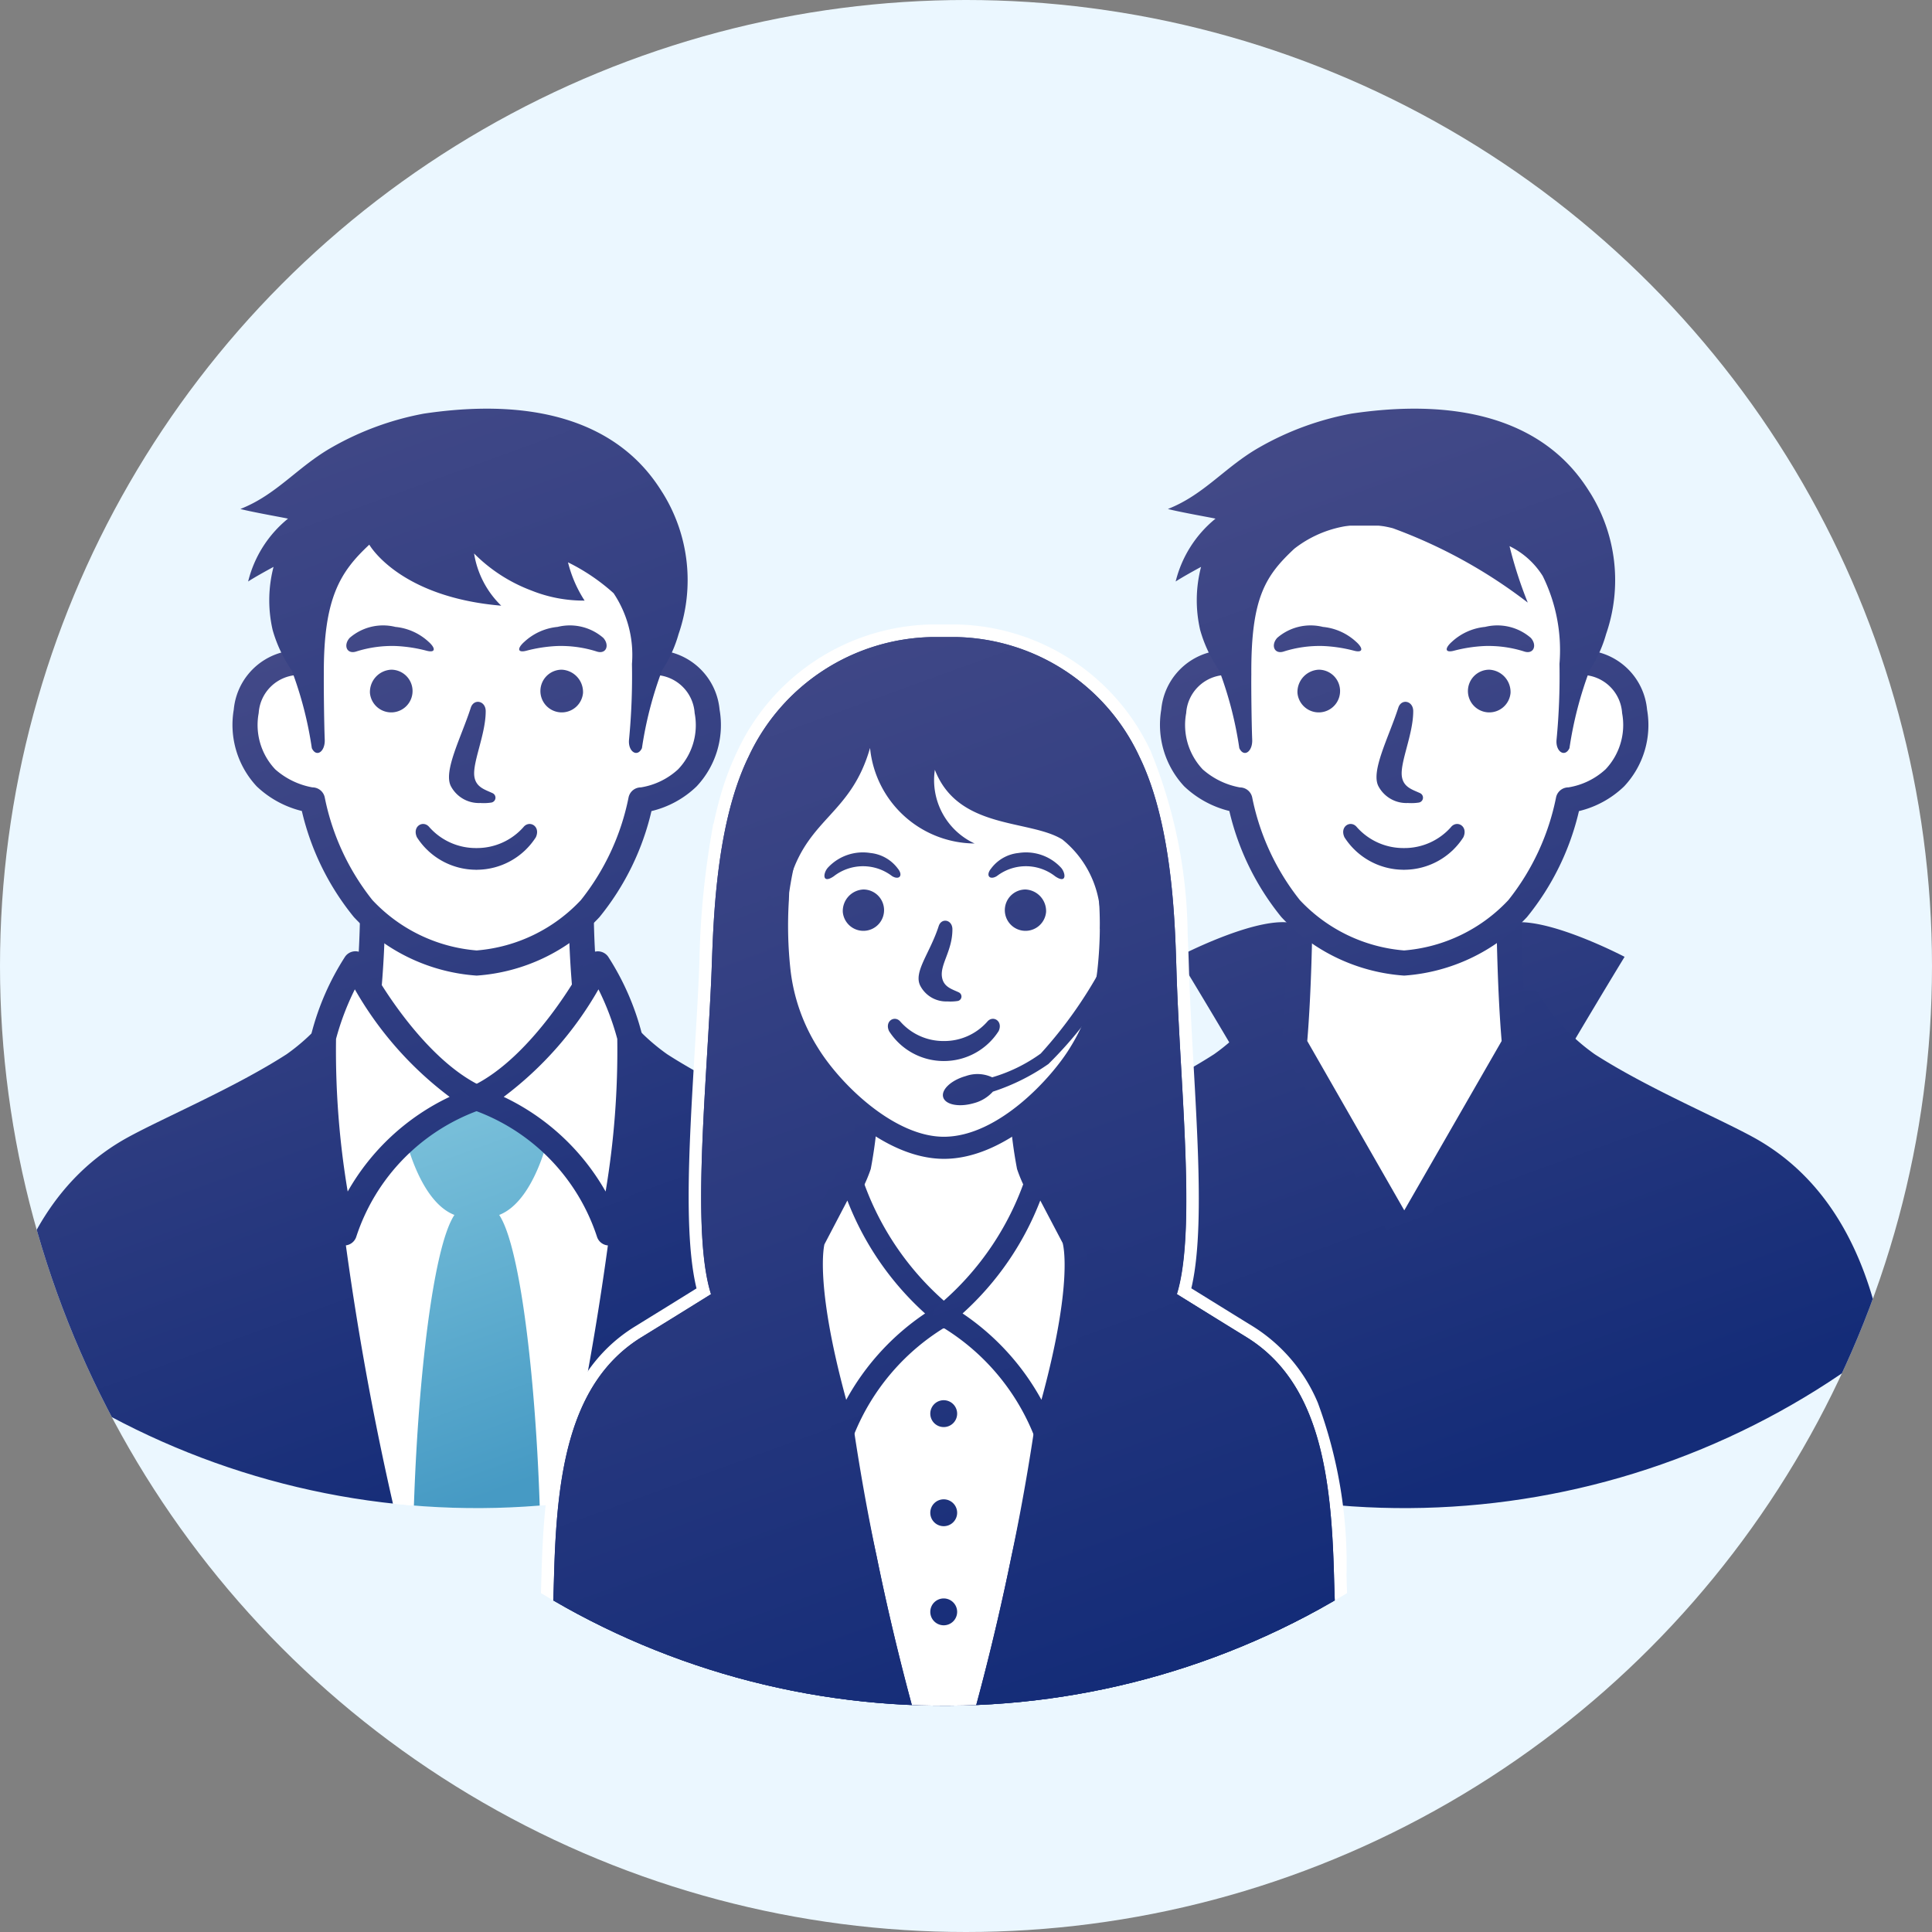 <svg xmlns="http://www.w3.org/2000/svg" xmlns:xlink="http://www.w3.org/1999/xlink" width="60" height="60" viewBox="0 0 60 60"><rect x="0" y="0" width="60" height="60" fill="#808080" stroke="none"/><defs><style>.a{fill:none;}.b{fill:#ebf7ff;}.c{clip-path:url(#a);}.d{clip-path:url(#b);}.e{fill:#fff;}.f{fill:url(#c);}.g{fill:url(#d);}.h{fill:url(#e);}.i{fill:url(#f);}.j{fill:url(#g);}.k{fill:url(#h);}.l{fill:url(#i);}.m{fill:url(#j);}.n{fill:url(#k);}.o{fill:url(#l);}.p{fill:url(#m);}.q{fill:url(#n);}.r{fill:url(#o);}.s{clip-path:url(#p);}.t{fill:url(#q);}.u{fill:url(#r);}.v{fill:url(#s);}.w{fill:url(#t);}.x{fill:url(#u);}.y{fill:url(#v);}.z{fill:url(#w);}.aa{fill:url(#x);}.ab{fill:url(#y);}.ac{fill:url(#z);}.ad{fill:url(#aa);}.ae{fill:url(#ab);}.af{clip-path:url(#ac);}.ag{stroke:#fff;stroke-miterlimit:10;stroke-width:0.78px;fill:url(#ad);}.ah{fill:url(#ae);}.ai{fill:url(#ag);}.aj{fill:url(#ah);}.ak{fill:url(#ai);}.al{fill:url(#aj);}.am{fill:url(#ak);}.an{fill:url(#al);}.ao{fill:url(#am);}.ap{fill:url(#an);}.aq{fill:url(#ao);}.ar{fill:url(#ap);}.as{fill:url(#aq);}.at{fill:url(#ar);}.au{fill:url(#as);}.av{fill:url(#at);}.aw{fill:url(#au);}.ax{fill:url(#av);}.ay{fill:url(#aw);}</style><clipPath id="a"><circle class="a" cx="30" cy="30" r="30"/></clipPath><clipPath id="b"><path class="a" d="M38.964,22.68A24.155,24.155,0,1,1,14.81-1.474,24.155,24.155,0,0,1,38.964,22.68Z"/></clipPath><linearGradient id="c" x1="20.569" y1="45.492" x2="9.39" y2="14.776" gradientUnits="userSpaceOnUse"><stop offset="0" stop-color="#142c78"/><stop offset="1" stop-color="#4a4e8a"/></linearGradient><linearGradient id="d" x1="15.767" y1="46.239" x2="11.985" y2="35.848" gradientUnits="userSpaceOnUse"><stop offset="0" stop-color="#469ac4"/><stop offset="0.519" stop-color="#5fadcf"/><stop offset="1" stop-color="#77bed9"/></linearGradient><linearGradient id="e" x1="11.002" y1="48.935" x2="-0.167" y2="18.247" xlink:href="#c"/><linearGradient id="f" x1="22.881" y1="44.688" x2="11.701" y2="13.971" xlink:href="#c"/><linearGradient id="g" x1="24.258" y1="44.315" x2="9.973" y2="5.069" xlink:href="#c"/><linearGradient id="h" x1="16.621" y1="46.831" x2="5.489" y2="16.246" xlink:href="#c"/><linearGradient id="i" x1="21.562" y1="45.134" x2="10.421" y2="14.523" xlink:href="#c"/><linearGradient id="j" x1="25.534" y1="43.743" x2="14.366" y2="13.059" xlink:href="#c"/><linearGradient id="k" x1="22.404" y1="44.82" x2="11.251" y2="14.176" xlink:href="#c"/><linearGradient id="l" x1="26.139" y1="43.875" x2="14.828" y2="12.796" xlink:href="#c"/><linearGradient id="m" x1="20.84" y1="45.396" x2="9.672" y2="14.712" xlink:href="#c"/><linearGradient id="n" x1="21.391" y1="45.608" x2="10.065" y2="14.49" xlink:href="#c"/><linearGradient id="o" x1="21.859" y1="45.252" x2="10.578" y2="14.256" xlink:href="#c"/><clipPath id="p"><path class="a" d="M67.767,22.68A24.155,24.155,0,1,1,43.612-1.474,24.155,24.155,0,0,1,67.767,22.68Z"/></clipPath><linearGradient id="q" x1="45.046" y1="46.156" x2="33.65" y2="14.847" xlink:href="#c"/><linearGradient id="r" x1="49.953" y1="44.089" x2="39.33" y2="14.902" xlink:href="#c"/><linearGradient id="s" x1="40.867" y1="47.693" x2="29.476" y2="16.395" xlink:href="#c"/><linearGradient id="t" x1="48.935" y1="44.868" x2="37.605" y2="13.737" xlink:href="#c"/><linearGradient id="u" x1="51.607" y1="44.471" x2="40.169" y2="13.044" xlink:href="#c"/><linearGradient id="v" x1="53.397" y1="45.235" x2="39.824" y2="7.942" xlink:href="#c"/><linearGradient id="w" x1="54.31" y1="43.664" x2="43.034" y2="12.684" xlink:href="#c"/><linearGradient id="x" x1="51.019" y1="44.297" x2="39.854" y2="13.623" xlink:href="#c"/><linearGradient id="y" x1="56.151" y1="47.192" x2="43.139" y2="11.441" xlink:href="#c"/><linearGradient id="z" x1="49.438" y1="44.828" x2="38.162" y2="13.849" xlink:href="#c"/><linearGradient id="aa" x1="51.468" y1="49.104" x2="38.206" y2="12.666" xlink:href="#c"/><linearGradient id="ab" x1="51.222" y1="46.784" x2="38.603" y2="12.115" xlink:href="#c"/><clipPath id="ac"><path class="a" d="M53.472,28.816A24.155,24.155,0,1,1,29.317,4.662,24.155,24.155,0,0,1,53.472,28.816Z"/></clipPath><linearGradient id="ad" x1="24.531" y1="49.721" x2="1.522" y2="-13.496" xlink:href="#c"/><linearGradient id="ae" x1="26.565" y1="55.311" x2="12.253" y2="15.988" xlink:href="#c"/><linearGradient id="ag" x1="36.106" y1="52.052" x2="21.706" y2="12.49" xlink:href="#c"/><linearGradient id="ah" x1="26.53" y1="55.278" x2="12.14" y2="15.742" xlink:href="#c"/><linearGradient id="ai" x1="35.202" y1="52.172" x2="20.828" y2="12.68" xlink:href="#c"/><linearGradient id="aj" x1="31.612" y1="53.241" x2="17.384" y2="14.149" xlink:href="#c"/><linearGradient id="ak" x1="35.786" y1="51.942" x2="21.539" y2="12.799" xlink:href="#c"/><linearGradient id="al" x1="37.543" y1="51.341" x2="23.221" y2="11.992" xlink:href="#c"/><linearGradient id="am" x1="38.422" y1="50.007" x2="24.841" y2="12.693" xlink:href="#c"/><linearGradient id="an" x1="38.508" y1="51.539" x2="23.955" y2="11.557" xlink:href="#c"/><linearGradient id="ao" x1="32.645" y1="53.071" x2="18.271" y2="13.579" xlink:href="#c"/><linearGradient id="ap" x1="31.646" y1="53.403" x2="17.271" y2="13.91" xlink:href="#c"/><linearGradient id="aq" x1="30.646" y1="53.734" x2="16.272" y2="14.242" xlink:href="#c"/><linearGradient id="ar" x1="37.019" y1="51.527" x2="22.707" y2="12.205" xlink:href="#c"/><linearGradient id="as" x1="35.464" y1="52.092" x2="21.112" y2="12.659" xlink:href="#c"/><linearGradient id="at" x1="36.128" y1="52.849" x2="21.279" y2="12.052" xlink:href="#c"/><linearGradient id="au" x1="39.959" y1="50.611" x2="25.607" y2="11.178" xlink:href="#c"/><linearGradient id="av" x1="40.657" y1="51.287" x2="25.814" y2="10.505" xlink:href="#c"/><linearGradient id="aw" x1="36.755" y1="52.324" x2="21.968" y2="11.697" xlink:href="#c"/></defs><title>icon_service_ttl01</title><circle class="b" cx="30" cy="30" r="30"/><g class="c"><g class="d"><rect class="e" x="11.278" y="28.217" width="6.828" height="6.492"/><path class="f" d="M11.808,31.132l2.996,3.579L17.812,31.131a30.244,30.244,0,0,1-.153-3.143H11.96A30.326,30.326,0,0,1,11.808,31.132Zm2.995,4.578h-0a.392.392,0,0,1-.299-.14l-3.412-4.076a.391.391,0,0,1-.082-.334,28.975,28.975,0,0,0,.171-3.562.391.391,0,0,1,.391-.391h6.476a.391.391,0,0,1,.391.391,28.861,28.861,0,0,0,.172,3.562.391.391,0,0,1-.083.335l-3.425,4.076A.391.391,0,0,1,14.803,35.709Z"/><path class="e" d="M14.81,56.306s1.54-5.057,2.625-9.684a91.997,91.997,0,0,0,1.899-11.912H10.286a92.066,92.066,0,0,0,1.899,11.912c1.085,4.626,2.625,9.684,2.625,9.684"/><path class="g" d="M14.753,57.976a44.248,44.248,0,0,1-1.604-4.425c-.731-3.167-.177-14.104.963-15.82-1.14-.443-1.573-2.611-1.573-2.611l2.263-1.22h.011l2.263,1.22s-.432,2.168-1.573,2.611c1.14,1.715,1.695,12.652.963,15.82a44.248,44.248,0,0,1-1.604,4.425Z"/><path class="e" d="M12.185,46.622c1.085,4.626,2.625,9.684,2.625,9.684"/><path class="e" d="M14.81,56.306s1.54-5.057,2.625-9.684"/><path class="e" d="M10.286,34.709A92.085,92.085,0,0,0,12.185,46.622c1.085,4.626,2.625,9.683,2.625,9.683"/><path class="e" d="M14.81,56.306s1.54-5.057,2.625-9.684a91.997,91.997,0,0,0,1.899-11.912"/><path class="h" d="M14.81,56.306s1.54-5.057,2.625-9.684a91.997,91.997,0,0,0,1.899-11.912,9.758,9.758,0,0,0-.429-3.962,6.259,6.259,0,0,0,1.816,1.993c1.604,1.033,3.792,1.959,4.914,2.572,4.454,2.43,4.268,8.556,4.385,9.953.131,1.576,1.043,19.857,1.021,26.891-.002.644.046,1.363.022,1.693-.292.981-2.73,1.113-3.678,1.191v3.618s-1.544,1.553-9.198,1.897a1.76,1.76,0,0,1-2.019-1.366c-.376-1.391-1.353-9.101-1.354-9.101H14.807s-.978,7.71-1.354,9.101a1.76,1.76,0,0,1-2.019,1.366c-7.654-.344-9.198-1.897-9.198-1.897v-3.618c-.947-.077-3.386-.21-3.677-1.191-.025-.33.023-1.05.021-1.693C-1.443,65.123-.531,46.842-.399,45.266c.117-1.397-.069-7.523,4.385-9.953C5.108,34.7,7.296,33.774,8.9,32.741A6.266,6.266,0,0,0,10.716,30.748a9.747,9.747,0,0,0-.429,3.962,92.066,92.066,0,0,0,1.899,11.912c1.085,4.626,2.625,9.684,2.625,9.684"/><path class="e" d="M15.549,59.393a.752.752,0,1,1-.752-.752.752.752,0,0,1,.752.752"/><path class="e" d="M19.246,15.933l1.38,2.705-.242,1.934a1.661,1.661,0,0,1,1.576,1.519,2.386,2.386,0,0,1-.614,2.066,2.548,2.548,0,0,1-1.442.687,7.788,7.788,0,0,1-1.575,3.374,5.396,5.396,0,0,1-3.526,1.69,5.395,5.395,0,0,1-3.525-1.69A7.787,7.787,0,0,1,9.703,24.844a2.674,2.674,0,0,1-1.442-.687,2.405,2.405,0,0,1-.614-2.066A1.66,1.66,0,0,1,9.222,20.572l-.242-1.934,1.379-2.705Z"/><path class="i" d="M14.803,30.298a5.757,5.757,0,0,1-3.812-1.816,8.118,8.118,0,0,1-1.617-3.296A3.101,3.101,0,0,1,7.972,24.421a2.802,2.802,0,0,1-.712-2.384,2.03,2.03,0,0,1,1.528-1.785l-.196-1.565a.394.394,0,0,1,.04-.226l1.379-2.705a.391.391,0,0,1,.348-.213h8.887a.391.391,0,0,1,.348.213l1.38,2.705a.394.394,0,0,1,.04.226l-.196,1.565a2.033,2.033,0,0,1,1.529,1.785,2.78,2.78,0,0,1-.715,2.387,3.029,3.029,0,0,1-1.4.765,8.131,8.131,0,0,1-1.616,3.294A5.76,5.76,0,0,1,14.803,30.298ZM9.383,18.709l.227,1.815a.391.391,0,0,1-.352.438A1.265,1.265,0,0,0,8.034,22.145a2.004,2.004,0,0,0,.515,1.749,2.38,2.38,0,0,0,1.154.559.391.391,0,0,1,.384.32,7.461,7.461,0,0,0,1.478,3.179,4.985,4.985,0,0,0,3.238,1.565,4.986,4.986,0,0,0,3.238-1.565,7.463,7.463,0,0,0,1.478-3.179.391.391,0,0,1,.384-.32,2.226,2.226,0,0,0,1.156-.561,1.983,1.983,0,0,0,.514-1.746,1.267,1.267,0,0,0-1.225-1.184.391.391,0,0,1-.352-.438l.228-1.815-1.217-2.385h-8.408Z"/><path class="j" d="M20.574,15.299c-.59-.952-2.285-3.214-7.407-2.454a9.105,9.105,0,0,0-2.858,1.046c-1.069.606-1.71,1.47-2.844,1.916.401.105,1.486.293,1.478.301a3.631,3.631,0,0,0-1.237,1.951c.192-.126.553-.326.789-.454a4.114,4.114,0,0,0-.027,1.963,4.228,4.228,0,0,0,.593,1.254,11.62,11.62,0,0,1,.623,2.413c.141.301.415.109.401-.262-.021-.534-.033-1.69-.028-2.03-.013-2.38.513-3.189,1.412-4.028,0,0,.912,1.625,4.097,1.895a2.891,2.891,0,0,1-.843-1.621,4.963,4.963,0,0,0,1.775,1.148,4.343,4.343,0,0,0,1.657.315,3.916,3.916,0,0,1-.515-1.188,6.194,6.194,0,0,1,1.416.959,3.45,3.45,0,0,1,.57,2.195,20.759,20.759,0,0,1-.091,2.355c-.035.369.259.562.401.262a11.738,11.738,0,0,1,.628-2.425,4.015,4.015,0,0,0,.51-1.119,5.124,5.124,0,0,0-.499-4.392"/><path class="e" d="M11.038,29.932c.153.393,1.769,3.23,3.764,4.162a6.657,6.657,0,0,0-4.109,4.193,24.094,24.094,0,0,1-.648-6.077,7.793,7.793,0,0,1,.992-2.278"/><path class="k" d="M10.694,38.679h-.001a.391.391,0,0,1-.375-.284,24.183,24.183,0,0,1-.662-6.195.401.401,0,0,1,.011-.08A8.132,8.132,0,0,1,10.718,29.709a.391.391,0,0,1,.684.082c.105.272,1.658,3.059,3.566,3.949a.391.391,0,0,1-.008.711,6.24,6.24,0,0,0-3.892,3.946A.391.391,0,0,1,10.694,38.679Zm-.258-6.415a26.435,26.435,0,0,0,.362,4.74,7.17,7.17,0,0,1,3.165-2.94,10.953,10.953,0,0,1-2.943-3.339A8.219,8.219,0,0,0,10.436,32.264Z"/><path class="e" d="M18.568,29.932c-.153.393-1.769,3.23-3.764,4.162a6.657,6.657,0,0,1,4.109,4.193,24.094,24.094,0,0,0,.648-6.077,7.793,7.793,0,0,0-.992-2.278"/><path class="l" d="M18.912,38.679a.39.39,0,0,1-.375-.28,6.241,6.241,0,0,0-3.892-3.946.391.391,0,0,1-.008-.711c1.908-.891,3.46-3.678,3.566-3.949a.391.391,0,0,1,.684-.082,8.127,8.127,0,0,1,1.051,2.411.401.401,0,0,1,.011.08,24.197,24.197,0,0,1-.662,6.195.391.391,0,0,1-.374.284Zm-3.269-4.615a7.168,7.168,0,0,1,3.165,2.94,26.447,26.447,0,0,0,.362-4.74,8.226,8.226,0,0,0-.584-1.539A10.961,10.961,0,0,1,15.643,34.064Z"/><path class="m" d="M18.106,21.521a.663.663,0,1,1-.661-.723.694.694,0,0,1,.661.723"/><path class="n" d="M15.301,24.634a.154.154,0,0,1-.041.29,1.538,1.538,0,0,1-.343.014.984.984,0,0,1-.912-.518c-.247-.466.317-1.516.616-2.442.094-.291.463-.218.463.109,0,.727-.423,1.605-.351,2.039.055.327.329.396.568.508"/><path class="o" d="M16.267,19.947c-.221.208-.181.332.084.261a4.542,4.542,0,0,1,.944-.145,3.68,3.68,0,0,1,1.246.173c.287.086.395-.199.197-.424a1.584,1.584,0,0,0-1.421-.343,1.769,1.769,0,0,0-1.05.479"/><path class="p" d="M11.489,21.521a.663.663,0,1,0,.661-.723.694.694,0,0,0-.661.723"/><path class="q" d="M13.328,19.947c.22.208.181.332-.084.261a4.542,4.542,0,0,0-.944-.145,3.678,3.678,0,0,0-1.246.173c-.287.086-.396-.199-.197-.424a1.584,1.584,0,0,1,1.421-.343,1.769,1.769,0,0,1,1.05.479"/><path class="r" d="M16.264,25.678a1.928,1.928,0,0,1-1.469.659l-.001.022v-.022a1.929,1.929,0,0,1-1.469-.659c-.188-.216-.532-.013-.377.324a2.186,2.186,0,0,0,1.833,1.009v.002l.013-.001.013.001v-.002a2.186,2.186,0,0,0,1.834-1.009c.155-.336-.189-.54-.378-.324"/></g><g class="s"><path class="t" d="M40.295,28.712a24.406,24.406,0,0,1,2.784,5.272,18.192,18.192,0,0,1,.371,8.353c-.744-2.611-6.868-12.622-6.868-12.622s2.68-1.407,3.712-1.003"/><path class="u" d="M46.74,28.712a24.403,24.403,0,0,0-2.784,5.272,18.192,18.192,0,0,0-.371,8.353c.744-2.611,6.868-12.622,6.868-12.622s-2.68-1.407-3.712-1.003"/><path class="v" d="M39.52,30.748a6.272,6.272,0,0,1-1.816,1.992c-1.604,1.034-3.792,1.96-4.914,2.572-4.454,2.431-4.268,8.557-4.385,9.953-.131,1.576-1.043,9.759-1.021,16.792.002.644-.046,3.152-.021,3.483.232.781,1.31,1.024,3.051,1.13.444.027,1.187,7.037,1.187,8.705l23.69.094.909-8.736c1.263-.077,3.375-.209,3.666-1.19.025-.33-.023-2.742-.021-3.386.022-7.033-.889-15.316-1.021-16.892-.117-1.396.068-7.522-4.385-9.953-1.123-.613-3.31-1.539-4.914-2.572a6.269,6.269,0,0,1-1.816-1.992Z"/><path class="e" d="M47.035,32.418c-.18-2.001-.18-4.82-.18-4.82H40.378s0,2.819-.18,4.82l3.412,5.957Z"/><path class="w" d="M43.61,38.765h-0a.391.391,0,0,1-.339-.197l-3.412-5.957a.392.392,0,0,1-.05-.229c.176-1.96.178-4.757.178-4.785a.391.391,0,0,1,.391-.391h6.477a.391.391,0,0,1,.391.391c0,.028.002,2.825.178,4.785a.392.392,0,0,1-.05.23l-3.425,5.957A.391.391,0,0,1,43.61,38.765Zm-3.012-6.436,3.013,5.26,3.024-5.26c-.131-1.538-.161-3.514-.169-4.341H40.767C40.759,28.815,40.728,30.791,40.598,32.33Z"/><path class="e" d="M48.051,15.933l1.379,2.705-.242,1.934a1.66,1.66,0,0,1,1.575,1.519,2.386,2.386,0,0,1-.614,2.066,2.55,2.55,0,0,1-1.442.687,7.794,7.794,0,0,1-1.575,3.374A5.397,5.397,0,0,1,43.608,29.908a5.396,5.396,0,0,1-3.526-1.69A7.8,7.8,0,0,1,38.507,24.844a2.676,2.676,0,0,1-1.442-.687,2.406,2.406,0,0,1-.613-2.066,1.66,1.66,0,0,1,1.575-1.519l-.242-1.934,1.379-2.705Z"/><path class="x" d="M43.608,30.298a5.761,5.761,0,0,1-3.813-1.816,8.142,8.142,0,0,1-1.617-3.296,3.106,3.106,0,0,1-1.402-.766,2.805,2.805,0,0,1-.712-2.384,2.029,2.029,0,0,1,1.528-1.785L37.397,18.686a.394.394,0,0,1,.04-.226l1.379-2.705a.391.391,0,0,1,.348-.213h8.887a.391.391,0,0,1,.348.213l1.379,2.705a.394.394,0,0,1,.04.226l-.196,1.565a2.031,2.031,0,0,1,1.529,1.786A2.779,2.779,0,0,1,50.437,24.423a3.034,3.034,0,0,1-1.401.766,8.132,8.132,0,0,1-1.616,3.294A5.761,5.761,0,0,1,43.608,30.298ZM38.187,18.709l.227,1.815a.391.391,0,0,1-.352.438,1.264,1.264,0,0,0-1.224,1.184,2.006,2.006,0,0,0,.515,1.749,2.387,2.387,0,0,0,1.153.559.391.391,0,0,1,.384.32,7.481,7.481,0,0,0,1.478,3.179,4.987,4.987,0,0,0,3.238,1.564,4.988,4.988,0,0,0,3.239-1.565,7.477,7.477,0,0,0,1.478-3.179.391.391,0,0,1,.384-.32,2.228,2.228,0,0,0,1.156-.562,2.006,2.006,0,0,0,.513-1.746A1.265,1.265,0,0,0,49.153,20.961a.391.391,0,0,1-.352-.438l.227-1.815L47.812,16.324H39.403Z"/><path class="y" d="M49.379,15.299c-.59-.952-2.285-3.214-7.407-2.454a9.095,9.095,0,0,0-2.858,1.046c-1.069.606-1.71,1.47-2.844,1.916.401.105,1.486.293,1.478.301a3.632,3.632,0,0,0-1.237,1.951c.192-.126.553-.326.789-.454a4.1,4.1,0,0,0-.027,1.963,4.187,4.187,0,0,0,.592,1.254,11.62,11.62,0,0,1,.623,2.413c.141.301.415.109.4-.262-.021-.534-.033-1.69-.027-2.03-.013-2.38.437-3.063,1.335-3.902a3.531,3.531,0,0,1,3.06-.636,15.711,15.711,0,0,1,4.19,2.309A13.027,13.027,0,0,1,46.88,16.961a2.519,2.519,0,0,1,1.031.928,5.204,5.204,0,0,1,.52,2.729,20.767,20.767,0,0,1-.091,2.355c-.035.369.259.562.401.262a11.739,11.739,0,0,1,.628-2.425,3.999,3.999,0,0,0,.51-1.119,5.124,5.124,0,0,0-.499-4.392"/><path class="z" d="M46.911,21.521a.663.663,0,1,1-.661-.723.694.694,0,0,1,.661.723"/><path class="aa" d="M44.106,24.634a.154.154,0,0,1-.041.29,1.541,1.541,0,0,1-.343.014.982.982,0,0,1-.912-.518c-.247-.466.317-1.516.616-2.442.094-.291.463-.218.463.109,0,.727-.423,1.605-.351,2.039.055.327.329.397.569.508"/><path class="ab" d="M45.072,19.947c-.221.208-.181.332.084.261a4.542,4.542,0,0,1,.944-.145,3.68,3.68,0,0,1,1.246.173c.287.086.395-.199.197-.424a1.584,1.584,0,0,0-1.421-.343,1.769,1.769,0,0,0-1.05.479"/><path class="ac" d="M40.294,21.521a.663.663,0,1,0,.661-.723.694.694,0,0,0-.661.723"/><path class="ad" d="M42.133,19.947c.22.208.181.332-.084.261a4.542,4.542,0,0,0-.944-.145,3.678,3.678,0,0,0-1.246.173c-.287.086-.396-.199-.197-.424a1.584,1.584,0,0,1,1.421-.343,1.769,1.769,0,0,1,1.05.479"/><path class="ae" d="M45.069,25.678a1.927,1.927,0,0,1-1.469.659l-.001.022v-.022a1.929,1.929,0,0,1-1.469-.659c-.188-.216-.532-.013-.377.324a2.186,2.186,0,0,0,1.833,1.009v.002l.013-.001.013.001v-.002a2.185,2.185,0,0,0,1.834-1.009c.155-.336-.188-.54-.378-.324"/></g><g class="af"><path class="ag" d="M42.59,76.654l0-0c-.007-.188-.015-.406-.025-.638-.169-4.298-.692-15.788-.971-22.597-.082-2.009-.143-3.611-.167-4.499a14.039,14.039,0,0,0-.864-5.214A4.752,4.752,0,0,0,38.709,41.526c-.166-.102-.324-.199-.48-.296l-.185-.114c-.459-.284-.873-.54-1.254-.776l-.245-.152c.544-1.749.199-5.524.039-8.848l-.006-.128c-.012-.261-.023-.52-.033-.774-.012-.334-.022-.784-.046-1.303l-.005-.111a15.015,15.015,0,0,0-1.113-5.534,6.413,6.413,0,0,0-5.687-3.707h-.753a6.415,6.415,0,0,0-5.688,3.707,8.442,8.442,0,0,0-.536,1.452c-.055.199-.104.401-.149.604q-.048.214-.089.429a25.938,25.938,0,0,0-.368,3.861c-.008.227-.015.43-.023.602-.012.252-.025.508-.039.767-.004.071-.008.143-.012.214-.173,3.107-.458,6.532-.054,8.385l.001.005c.03.136.063.263.1.381l0.0 0q-.419.261-.903.561l-.174.108c-.111.069-.226.14-.343.212-.105.065-.218.134-.327.202-.135.083-.269.166-.412.254-2.292,1.411-2.635,4.349-2.719,7.395-.111,4.057-.989,23.029-1.163,27.733l.013.018a.941.941,0,0,0,.119.166c.008.009.018.016.026.025a1.456,1.456,0,0,0,.163.148l.013.009a2.741,2.741,0,0,0,.504.296l0.0 0a18.855,18.855,0,0,0-.066,6.037c.562,3.715,1.232,4.627,1.624,4.802.392.176.728.004.704-.274-.025-.278-.687-5.544-.687-5.544l.234,1.798s.305.553.522.464c.217-.089.606-.256.613-1.051.005-.797-.196-3.44-.279-4.443a11.26,11.26,0,0,0-.166-1.148q.205.027.4.046l.009.001q.187.018.362.03l.025.002c.114.007.223.013.326.015l.021.001c.108.003.212.004.306.002l.772-.017.558-.012V78.024h0l.01-.558a31.489,31.489,0,0,0,3.45.597,15.132,15.132,0,0,0,2.315.152l1.373-6.475h.017l.22,1.039,1.152,5.436a13.572,13.572,0,0,0,2.04-.121,31.867,31.867,0,0,0,3.726-.628l.01.559.564.012.768.017c.093.002.196.001.304-.002l.01-0c.324-.009.705-.039,1.107-.091l.009-.001a11.423,11.423,0,0,0-.167,1.145c-.083,1.003-.284,3.646-.278,4.443.005.795.394.961.612,1.051.219.089.521-.464.521-.464L40.157,82.337s-.661,5.266-.686,5.544c-.024.278.313.449.705.274.391-.175,1.062-1.087,1.624-4.802a18.876,18.876,0,0,0-.065-6.029l.003-.001q.146-.067.274-.141l.01-.006a2.274,2.274,0,0,0,.223-.147l.02-.014a1.467,1.467,0,0,0,.166-.15c.008-.008.019-.016.026-.025a.943.943,0,0,0,.129-.179l.004-.006Z"/><path class="ah" d="M42.59,76.654c-.174-4.704-1.052-23.676-1.162-27.733-.084-3.046-.427-5.984-2.719-7.395-.841-.517-1.548-.957-2.164-1.338.594-1.91.127-6.236.001-9.749-.05-1.38-.062-4.695-1.165-6.948a6.413,6.413,0,0,0-5.687-3.706H28.94a6.415,6.415,0,0,0-5.688,3.706c-1.102,2.253-1.101,5.569-1.165,6.948-.165,3.56-.606,7.854-.003,9.751-.613.382-1.32.821-2.159,1.336-2.292,1.411-2.635,4.349-2.719,7.395-.111,4.057-.989,23.029-1.163,27.733a1.769,1.769,0,0,0,.838.661,18.845,18.845,0,0,0-.066,6.036c.562,3.715,1.232,4.627,1.624,4.802.392.176.728.004.704-.274-.025-.278-.687-5.544-.687-5.544l.235,1.798s.305.553.522.464c.217-.089.606-.256.613-1.051.005-.797-.196-3.44-.279-4.443a11.267,11.267,0,0,0-.166-1.148,10.293,10.293,0,0,0,1.449.097l1.331-.029.01-.559a27.115,27.115,0,0,0,5.766.748l1.373-6.474h.017l1.373,6.474a27.116,27.116,0,0,0,5.766-.748l.01.559,1.331.029a10.363,10.363,0,0,0,1.43-.094,11.425,11.425,0,0,0-.167,1.145c-.083,1.003-.284,3.646-.278,4.443.005.795.394.961.612,1.051.219.089.521-.464.521-.464l.235-1.798s-.661,5.266-.686,5.544c-.024.278.313.449.705.274.391-.175,1.062-1.087,1.624-4.802a18.876,18.876,0,0,0-.065-6.029,1.791,1.791,0,0,0,.856-.669"/><path class="ah" d="M42.59,76.654c-.174-4.704-1.052-23.676-1.162-27.733-.084-3.046-.427-5.984-2.719-7.395-.841-.517-1.548-.957-2.164-1.338.594-1.91.127-6.236.001-9.749-.05-1.38-.062-4.695-1.165-6.948a6.413,6.413,0,0,0-5.687-3.706H28.94a6.415,6.415,0,0,0-5.688,3.706c-1.102,2.253-1.101,5.569-1.165,6.948-.165,3.56-.606,7.854-.003,9.751-.613.382-1.32.821-2.159,1.336-2.292,1.411-2.635,4.349-2.719,7.395-.111,4.057-.989,23.029-1.163,27.733a1.769,1.769,0,0,0,.838.661,18.845,18.845,0,0,0-.066,6.036c.562,3.715,1.232,4.627,1.624,4.802.392.176.728.004.704-.274-.025-.278-.687-5.544-.687-5.544l.235,1.798s.305.553.522.464c.217-.089.606-.256.613-1.051.005-.797-.196-3.44-.279-4.443a11.267,11.267,0,0,0-.166-1.148,10.293,10.293,0,0,0,1.449.097l1.331-.029.01-.559a27.115,27.115,0,0,0,5.766.748l1.373-6.474h.017l1.373,6.474a27.116,27.116,0,0,0,5.766-.748l.01.559,1.331.029a10.363,10.363,0,0,0,1.43-.094,11.425,11.425,0,0,0-.167,1.145c-.083,1.003-.284,3.646-.278,4.443.005.795.394.961.612,1.051.219.089.521-.464.521-.464l.235-1.798s-.661,5.266-.686,5.544c-.024.278.313.449.705.274.391-.175,1.062-1.087,1.624-4.802a18.876,18.876,0,0,0-.065-6.029A1.791,1.791,0,0,0,42.59,76.654Z"/><path class="e" d="M29.31,56.314a76.039,76.039,0,0,1-2.087-7.989,63.582,63.582,0,0,1-1.379-9.634h6.948a63.623,63.623,0,0,1-1.378,9.634,75.767,75.767,0,0,1-2.088,7.989H29.31"/><path class="ai" d="M36.546,30.438c-.05-1.379-.062-4.695-1.165-6.948a6.413,6.413,0,0,0-5.687-3.706h-.753a6.415,6.415,0,0,0-5.688,3.706c-1.102,2.253-1.101,5.57-1.165,6.948-.197,4.27-.799,9.608.49,10.585,1.405,1.065,6.424-.802,6.424-.802h.631s5.019,1.867,6.424.802c1.288-.976.641-6.371.489-10.585"/><path class="aj" d="M29.326,71.739l1.372,6.475a27.141,27.141,0,0,0,5.766-.749l.01.559,1.331.03c1.331.026,4.266-.419,4.786-1.4-.175-4.704-1.052-23.675-1.162-27.733-.084-3.046-.427-5.983-2.719-7.394-2.494-1.535-3.901-2.43-4.779-2.956a5.531,5.531,0,0,1-1.139-.994A68.681,68.681,0,0,1,31.413,48.324a75.98,75.98,0,0,1-2.088,7.989h-.015A75.836,75.836,0,0,1,27.223,48.324a68.637,68.637,0,0,1-1.379-10.748,5.54,5.54,0,0,1-1.139.994c-.877.527-2.285,1.421-4.778,2.956-2.292,1.411-2.635,4.349-2.719,7.394-.111,4.058-.989,23.029-1.163,27.733.52.98,3.455,1.426,4.786,1.4l1.331-.03.01-.559a27.132,27.132,0,0,0,5.766.749l1.373-6.475Z"/><path class="e" d="M31.69,32.978a14.768,14.768,0,0,0,.219,3.216,3.981,3.981,0,0,0,.409.87,5.793,5.793,0,0,1-3.002,3.845h-.008a5.798,5.798,0,0,1-3.003-3.845,3.979,3.979,0,0,0,.41-.87,14.797,14.797,0,0,0,.219-3.216"/><path class="ak" d="M29.316,41.252a.369.369,0,0,1-.167-.039,6.101,6.101,0,0,1-3.182-4.092.343.343,0,0,1,.054-.249,3.712,3.712,0,0,0,.37-.788,13.827,13.827,0,0,0,.201-3.098l.686-.018a14.313,14.313,0,0,1-.236,3.336,4.6,4.6,0,0,1-.371.821,5.548,5.548,0,0,0,2.642,3.396,5.544,5.544,0,0,0,2.641-3.396,4.621,4.621,0,0,1-.369-.821,14.262,14.262,0,0,1-.237-3.336l.686.018a13.795,13.795,0,0,0,.201,3.098,3.67,3.67,0,0,0,.369.788.346.346,0,0,1,.053.248,6.097,6.097,0,0,1-3.182,4.093A.344.344,0,0,1,29.316,41.252Z"/><path class="e" d="M29.31,40.845A9.252,9.252,0,0,1,26.37,36.44l-1.072,2.048s-.49,1.289.901,5.95a7.214,7.214,0,0,1,3.11-3.593"/><path class="al" d="M26.199,44.781h-.017a.344.344,0,0,1-.312-.245c-1.384-4.638-.947-6.027-.893-6.17l1.088-2.085a.337.337,0,0,1,.331-.183.343.343,0,0,1,.299.231,8.884,8.884,0,0,0,2.837,4.253.344.344,0,0,1-.07.57,6.942,6.942,0,0,0-2.945,3.415A.343.343,0,0,1,26.199,44.781Zm-.597-6.134c.005,0-.322,1.16.678,4.826a7.686,7.686,0,0,1,2.449-2.682,9.176,9.176,0,0,1-2.413-3.508l-.714,1.364Z"/><path class="e" d="M29.313,40.845A9.252,9.252,0,0,0,32.253,36.44l1.072,2.048s.49,1.289-.9,5.95a7.217,7.217,0,0,0-3.111-3.593"/><path class="am" d="M32.424,44.781a.343.343,0,0,1-.318-.213,6.944,6.944,0,0,0-2.946-3.415.344.344,0,0,1-.07-.57,8.882,8.882,0,0,0,2.837-4.253.343.343,0,0,1,.299-.231.333.333,0,0,1,.331.183L33.629,38.329c.071.181.507,1.569-.876,6.207a.344.344,0,0,1-.312.245Zm-2.53-3.991a7.689,7.689,0,0,1,2.449,2.682c1.012-3.713.662-4.858.658-4.87L32.307,37.282A9.171,9.171,0,0,1,29.894,40.79Z"/><path class="e" d="M30.759,22.387a4.849,4.849,0,0,1,3.145,3.013,12.022,12.022,0,0,1,.56,2.315,14.475,14.475,0,0,1-.047,2.477,6.193,6.193,0,0,1-.887,2.511c-.642,1.067-2.415,2.942-4.214,2.942H29.312c-1.798,0-3.562-1.875-4.213-2.942a6.085,6.085,0,0,1-.887-2.511,14.413,14.413,0,0,1-.047-2.477,11.929,11.929,0,0,1,.56-2.315,4.979,4.979,0,0,1,1.233-1.897,5.03,5.03,0,0,1,1.911-1.116"/><path class="an" d="M29.317,35.989c-1.907,0-3.778-1.906-4.512-3.106a6.441,6.441,0,0,1-.933-2.639,13.136,13.136,0,0,1-.058-2.324l.008-.214a12.008,12.008,0,0,1,.591-2.447,5.209,5.209,0,0,1,1.34-2.03l.194-.147a4.287,4.287,0,0,1,1.911-1.038l.024.686a4.451,4.451,0,0,0-1.521.899l-.197.149a4.653,4.653,0,0,0-1.109,1.726,11.8,11.8,0,0,0-.547,2.221l-.008.223a12.563,12.563,0,0,0,.052,2.194,5.746,5.746,0,0,0,.84,2.383c.704,1.153,2.385,2.778,3.92,2.778,1.706,0,3.38-1.87,3.925-2.776a5.826,5.826,0,0,0,.842-2.385,12.533,12.533,0,0,0,.052-2.184l-.009-.232a12.092,12.092,0,0,0-.53-2.183,4.747,4.747,0,0,0-1.128-1.765l-.197-.149a4.438,4.438,0,0,0-1.52-.899l.024-.686a4.284,4.284,0,0,1,1.911,1.038l.194.147a5.11,5.11,0,0,1,1.321,1.986,11.922,11.922,0,0,1,.611,2.492l.008.224a13.083,13.083,0,0,1-.059,2.314,6.514,6.514,0,0,1-.932,2.636C33.103,34.082,31.24,35.989,29.317,35.989Z"/><path class="ao" d="M34.215,30.046a13.613,13.613,0,0,1-1.894,2.673,4.934,4.934,0,0,1-1.508.738,1.081,1.081,0,0,0-.819-.039c-.454.128-.769.422-.703.655.066.234.487.319.941.19a1.207,1.207,0,0,0,.603-.361,6.524,6.524,0,0,0,1.724-.858,12.247,12.247,0,0,0,2.051-2.669Z"/><path class="ap" d="M31.565,21.744a6.071,6.071,0,0,1,2.505,1.556,4.224,4.224,0,0,1,1.127,3.142,3.652,3.652,0,0,1-1.036,2.411,3.173,3.173,0,0,0-1.169-2.782c-1.022-.632-3.236-.294-3.959-2.164a2.167,2.167,0,0,0,1.233,2.288,3.285,3.285,0,0,1-3.246-2.967c-.583,2.04-1.883,2.164-2.467,4.018-.259.825-.109,1.579-.459,1.749,0,0-.543-3.229.207-4.766a7.192,7.192,0,0,1,3.433-2.485c.905-.348,2.834-.698,3.83,0"/><path class="aq" d="M29.725,43.901a.417.417,0,1,1-.416-.416.418.418,0,0,1,.416.416"/><path class="ar" d="M29.725,46.98a.417.417,0,1,1-.416-.417.417.417,0,0,1,.416.417"/><path class="as" d="M29.725,50.058a.417.417,0,1,1-.416-.417.417.417,0,0,1,.416.417"/><path class="at" d="M29.778,30.82a.141.141,0,0,1-.038.267,1.42,1.42,0,0,1-.316.013.905.905,0,0,1-.84-.479c-.229-.429.292-1.007.568-1.86.086-.268.426-.201.426.1,0,.67-.39,1.089-.323,1.489.051.302.303.366.523.469"/><path class="au" d="M26.174,28.324a.642.642,0,1,0,.639-.7.67.67,0,0,0-.639.7"/><path class="av" d="M27.886,26.978c.173.219.035.362-.182.23a1.48,1.48,0,0,0-1.814.008c-.376.254-.326-.125-.167-.283a1.481,1.481,0,0,1,1.311-.442,1.212,1.212,0,0,1,.852.488"/><path class="aw" d="M32.487,28.324a.642.642,0,1,1-.64-.7.671.671,0,0,1,.64.7"/><path class="ax" d="M30.775,26.978c-.173.219-.034.362.182.23a1.479,1.479,0,0,1,1.814.008c.376.254.326-.125.167-.283a1.481,1.481,0,0,0-1.311-.442,1.212,1.212,0,0,0-.852.488"/><path class="ay" d="M30.666,31.723a1.779,1.779,0,0,1-1.354.607v0a1.779,1.779,0,0,1-1.354-.607c-.174-.199-.491-.013-.348.298a2.014,2.014,0,0,0,1.689.93v.001l.013-.001.012.001v-.001a2.015,2.015,0,0,0,1.69-.93c.143-.311-.174-.498-.348-.298"/></g></g></svg>
